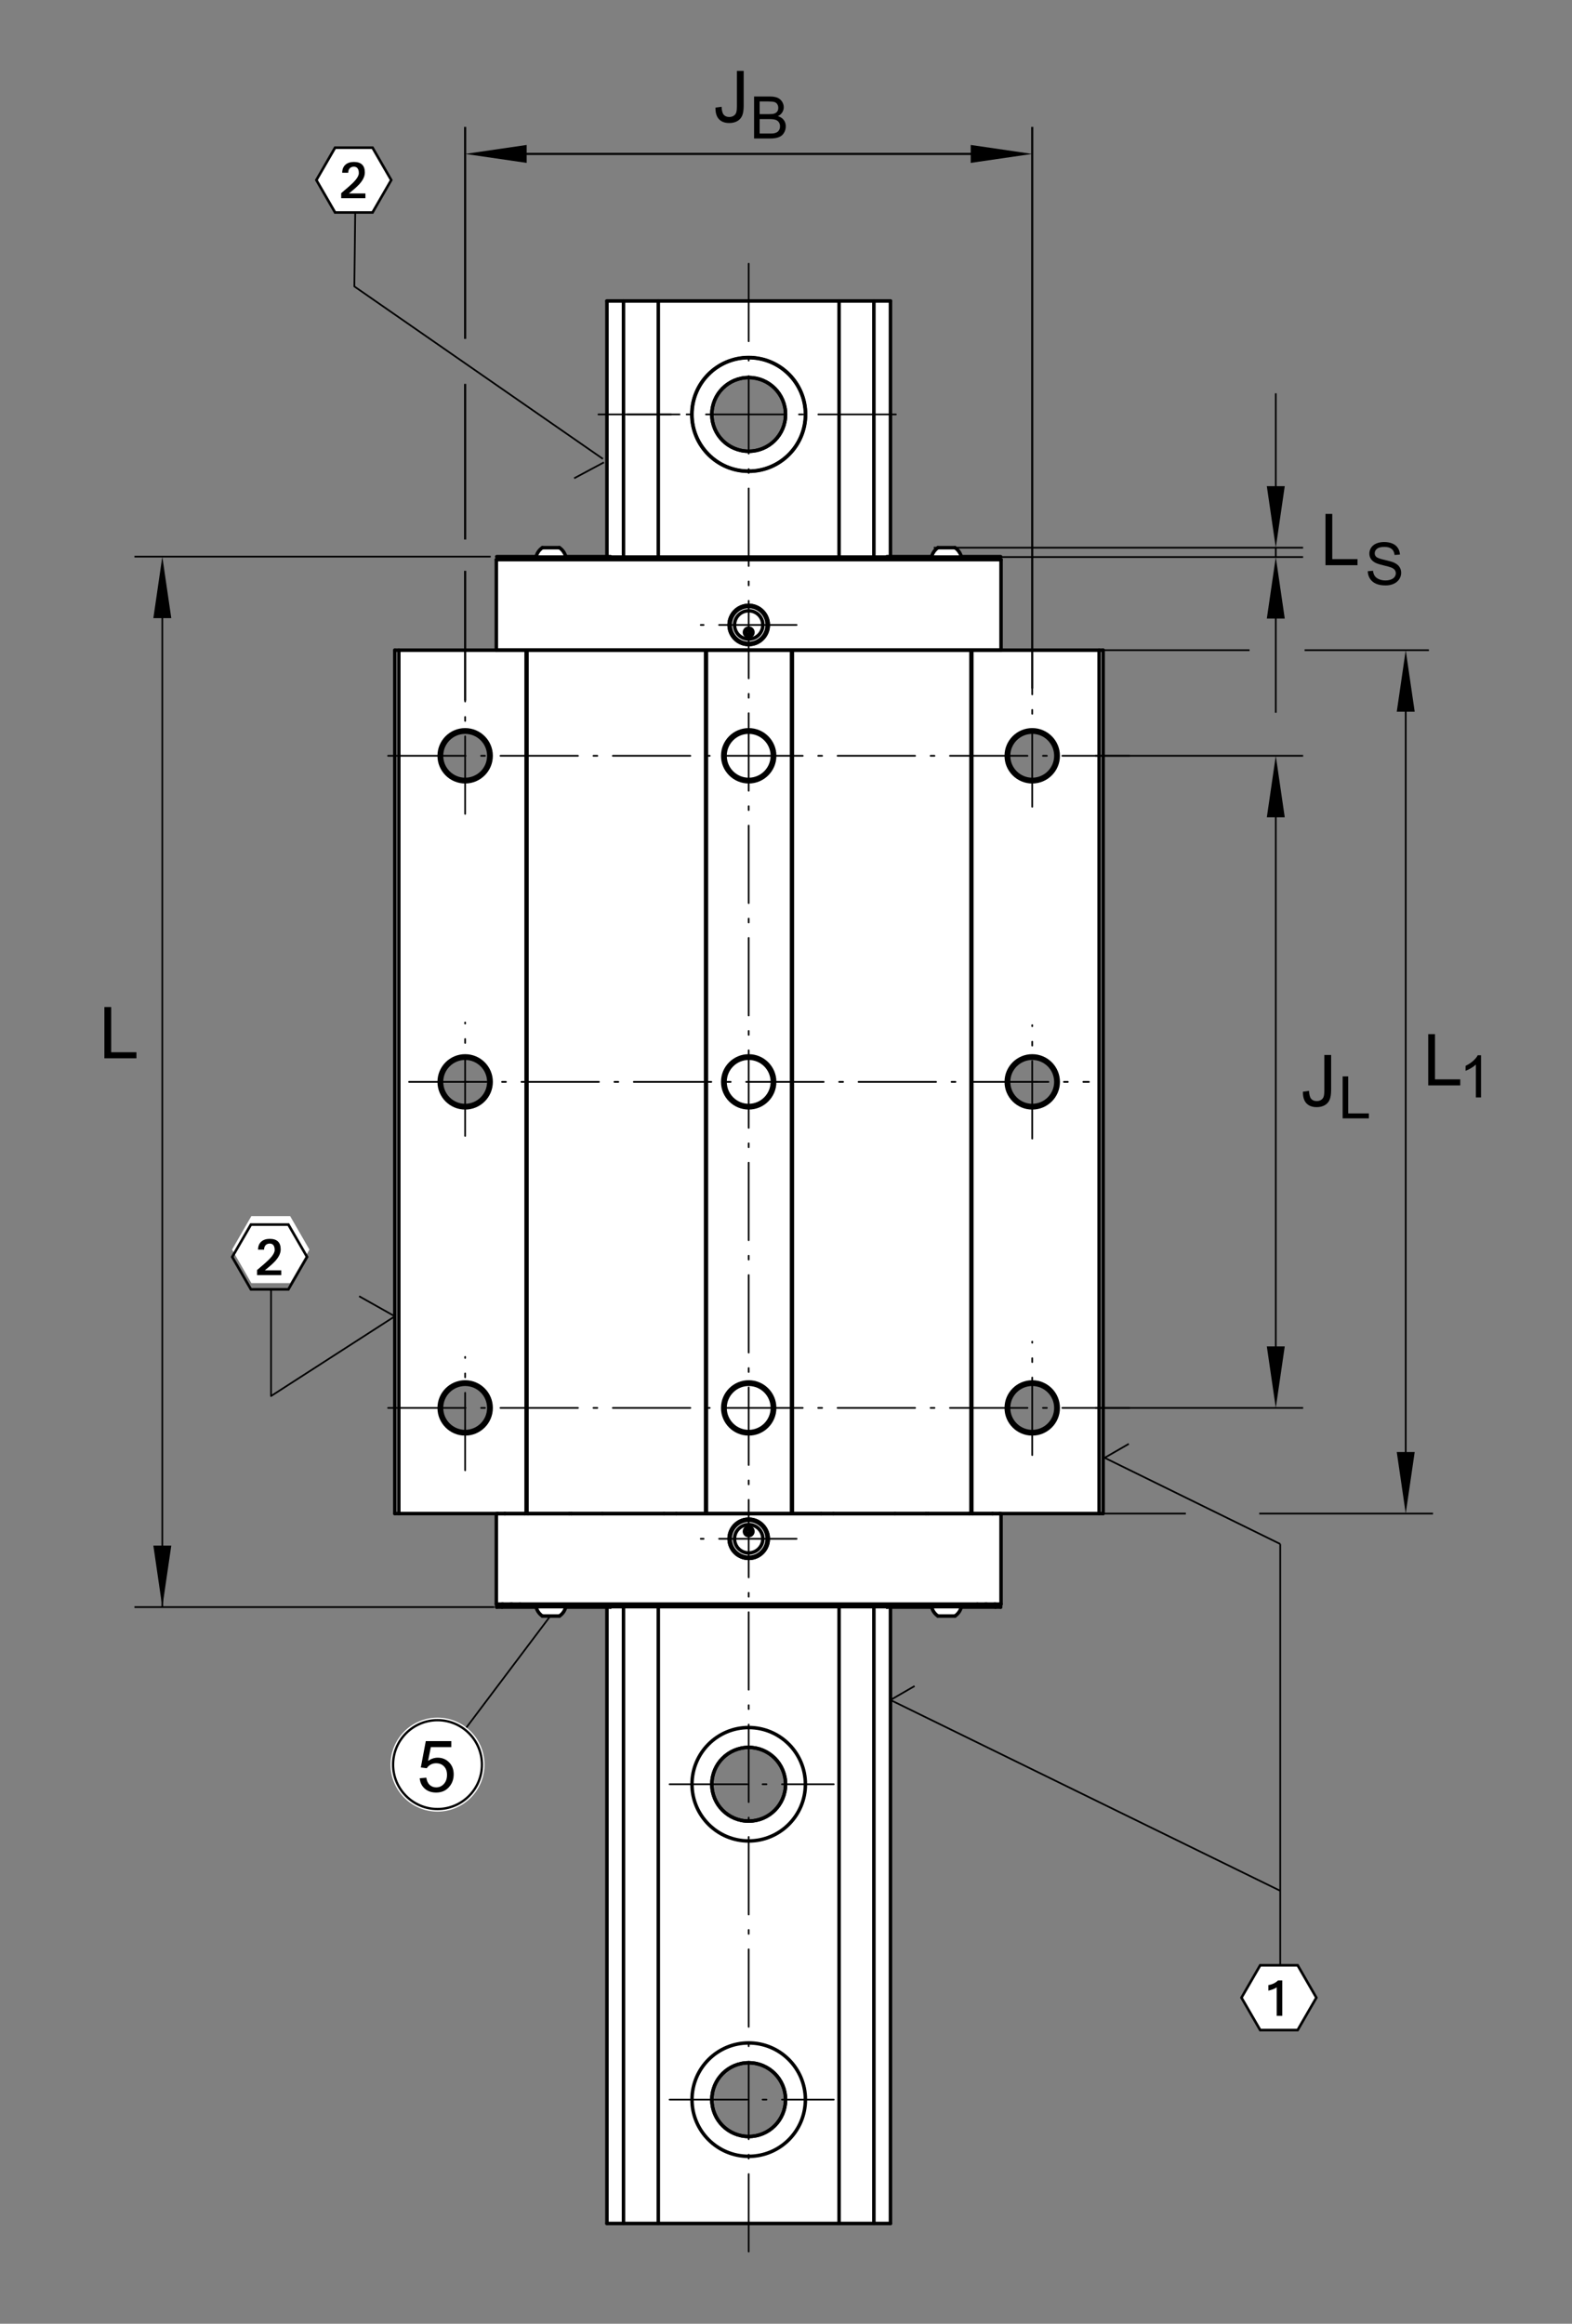 <?xml version="1.0" encoding="utf-8"?>
<!-- Generator: Adobe Illustrator 22.0.0, SVG Export Plug-In . SVG Version: 6.00 Build 0)  -->
<svg version="1.1" xmlns="http://www.w3.org/2000/svg" xmlns:xlink="http://www.w3.org/1999/xlink" x="0px" y="0px"
	 viewBox="0 0 230.002 340" style="enable-background:new 0 0 230.002 340;" xml:space="preserve">
<rect x="0" y="0" width="230.002" height="340" fill="#808080" stroke="none"/>
<g id="Rahmen">
	<rect style="fill:none;" width="230.002" height="340"/>
</g>
<g id="Flaechen">
	<path style="fill:#FFFFFF;" d="M130.285,44.038v37.404l6.014,0.062l0.361-0.899l0.573-0.469l2.511-0.093l0.558,0.668l0.353,0.793
		h5.602l0.15,0.374l0.057,13.225l14.937,0.03v126.321l-14.937,0.028l-0.057,13.227l0,0l-0.001,0.436l-5.75-0.062l-0.225,0.658
		l-0.709,0.711h-2.487l-0.51-0.624l-0.424-0.745l-6.014,0.062l0.059,90.04l-41.455,0.143l-0.088-90.183l-6.017-0.062l-0.357,0.775
		l-0.578,0.594l-2.57-0.008l-0.441-0.44l-0.41-0.921l-5.751,0.062l-0.012-0.257l0.01-0.179l-0.055-13.227l-14.853-0.028V95.133
		l14.853-0.03l0.055-13.225l0.252-0.042l-0.25-0.394h5.77l0.362-0.783l0.553-0.523h2.487l0.489,0.494l0.445,0.874l6.017-0.062
		V44.038H130.285z M154.659,110.584c0-2.001-1.627-3.63-3.632-3.63c-2.005,0-3.63,1.629-3.63,3.63c0,2.007,1.625,3.632,3.63,3.632
		C153.032,114.216,154.659,112.591,154.659,110.584z M71.688,110.584c0-2.001-1.625-3.63-3.63-3.63c-2.004,0-3.627,1.629-3.627,3.63
		c0,2.007,1.623,3.632,3.627,3.632C70.063,114.216,71.688,112.591,71.688,110.584z M71.688,206c0-2.005-1.625-3.629-3.63-3.629
		c-2.004,0-3.627,1.624-3.627,3.629c0,2.007,1.623,3.632,3.627,3.632C70.063,209.632,71.688,208.007,71.688,206z M154.659,206
		c0-2.005-1.627-3.629-3.632-3.629c-2.005,0-3.63,1.624-3.63,3.629c0,2.007,1.625,3.632,3.63,3.632
		C153.032,209.632,154.659,208.007,154.659,206z M154.659,158.294c0-2.006-1.627-3.629-3.632-3.629c-2.005,0-3.63,1.623-3.63,3.629
		c0,2.004,1.625,3.631,3.63,3.631C153.032,161.925,154.659,160.298,154.659,158.294z M71.688,158.294
		c0-2.006-1.625-3.629-3.63-3.629c-2.004,0-3.627,1.623-3.627,3.629c0,2.004,1.623,3.631,3.627,3.631
		C70.063,161.925,71.688,160.298,71.688,158.294z M114.936,261.063c0-2.979-2.412-5.393-5.393-5.393
		c-2.979,0-5.393,2.414-5.393,5.393c0,2.978,2.414,5.392,5.393,5.392C112.524,266.455,114.936,264.041,114.936,261.063z
		 M114.936,307.206c0-2.974-2.412-5.393-5.393-5.393c-2.979,0-5.393,2.42-5.393,5.393c0,2.982,2.414,5.393,5.393,5.393
		C112.524,312.599,114.936,310.188,114.936,307.206z M114.936,60.635c0-2.978-2.412-5.394-5.393-5.394
		c-2.979,0-5.393,2.416-5.393,5.394c0,2.979,2.414,5.392,5.393,5.392C112.524,66.026,114.936,63.613,114.936,60.635z"/>
</g>
<g id="Linien">
	
		<line style="fill:none;stroke:#000000;stroke-width:0.25;stroke-linecap:round;stroke-linejoin:round;stroke-dasharray:8.878,1.48,1.48,1.48;" x1="68.057" y1="158.294" x2="68.426" y2="158.294"/>
	
		<line style="fill:none;stroke:#000000;stroke-width:0.25;stroke-linecap:round;stroke-linejoin:round;stroke-dasharray:8.878,1.48,1.48,1.48;" x1="151.027" y1="158.294" x2="151.737" y2="158.294"/>
	
		<line style="fill:none;stroke:#000000;stroke-width:0.51;stroke-linecap:round;stroke-linejoin:round;" x1="57.767" y1="95.133" x2="57.767" y2="221.454"/>
	
		<line style="fill:none;stroke:#000000;stroke-width:0.51;stroke-linecap:round;stroke-linejoin:round;" x1="58.351" y1="95.133" x2="58.351" y2="221.454"/>
	
		<line style="fill:none;stroke:#000000;stroke-width:0.51;stroke-linecap:round;stroke-linejoin:round;" x1="72.621" y1="81.878" x2="72.621" y2="95.103"/>
	
		<line style="fill:none;stroke:#000000;stroke-width:0.51;stroke-linecap:round;stroke-linejoin:round;" x1="72.621" y1="234.709" x2="72.621" y2="221.482"/>
	
		<line style="fill:none;stroke:#000000;stroke-width:0.51;stroke-linecap:round;stroke-linejoin:round;" x1="72.828" y1="81.504" x2="72.828" y2="81.836"/>
	
		<line style="fill:none;stroke:#000000;stroke-width:0.51;stroke-linecap:round;stroke-linejoin:round;" x1="72.828" y1="234.75" x2="72.828" y2="235.083"/>
	
		<line style="fill:none;stroke:#000000;stroke-width:0.51;stroke-linecap:round;stroke-linejoin:round;" x1="76.975" y1="95.133" x2="76.975" y2="221.454"/>
	
		<line style="fill:none;stroke:#000000;stroke-width:0.51;stroke-linecap:round;stroke-linejoin:round;" x1="77.103" y1="95.133" x2="77.103" y2="221.454"/>
	
		<line style="fill:none;stroke:#000000;stroke-width:0.51;stroke-linecap:round;stroke-linejoin:round;" x1="88.801" y1="44.038" x2="88.801" y2="81.442"/>
	
		<line style="fill:none;stroke:#000000;stroke-width:0.51;stroke-linecap:round;stroke-linejoin:round;" x1="91.227" y1="44.038" x2="91.227" y2="81.504"/>
	
		<line style="fill:none;stroke:#000000;stroke-width:0.51;stroke-linecap:round;stroke-linejoin:round;" x1="96.318" y1="44.038" x2="96.318" y2="81.504"/>
	
		<line style="fill:none;stroke:#000000;stroke-width:0.51;stroke-linecap:round;stroke-linejoin:round;" x1="103.236" y1="95.133" x2="103.236" y2="221.454"/>
	
		<line style="fill:none;stroke:#000000;stroke-width:0.51;stroke-linecap:round;stroke-linejoin:round;" x1="103.361" y1="95.133" x2="103.361" y2="221.454"/>
	
		<line style="fill:none;stroke:#000000;stroke-width:0.51;stroke-linecap:round;stroke-linejoin:round;" x1="115.806" y1="95.133" x2="115.806" y2="221.454"/>
	
		<line style="fill:none;stroke:#000000;stroke-width:0.51;stroke-linecap:round;stroke-linejoin:round;" x1="115.932" y1="95.133" x2="115.932" y2="221.454"/>
	
		<line style="fill:none;stroke:#000000;stroke-width:0.51;stroke-linecap:round;stroke-linejoin:round;" x1="122.767" y1="44.038" x2="122.767" y2="81.504"/>
	
		<line style="fill:none;stroke:#000000;stroke-width:0.51;stroke-linecap:round;stroke-linejoin:round;" x1="127.859" y1="44.038" x2="127.859" y2="81.504"/>
	
		<line style="fill:none;stroke:#000000;stroke-width:0.51;stroke-linecap:round;stroke-linejoin:round;" x1="130.285" y1="44.038" x2="130.285" y2="81.442"/>
	
		<line style="fill:none;stroke:#000000;stroke-width:0.51;stroke-linecap:round;stroke-linejoin:round;" x1="142.066" y1="95.133" x2="142.066" y2="221.454"/>
	
		<line style="fill:none;stroke:#000000;stroke-width:0.51;stroke-linecap:round;stroke-linejoin:round;" x1="142.19" y1="95.133" x2="142.19" y2="221.454"/>
	
		<line style="fill:none;stroke:#000000;stroke-width:0.51;stroke-linecap:round;stroke-linejoin:round;" x1="146.257" y1="81.504" x2="146.257" y2="81.836"/>
	
		<line style="fill:none;stroke:#000000;stroke-width:0.51;stroke-linecap:round;stroke-linejoin:round;" x1="146.257" y1="234.75" x2="146.257" y2="235.083"/>
	
		<line style="fill:none;stroke:#000000;stroke-width:0.51;stroke-linecap:round;stroke-linejoin:round;" x1="146.464" y1="81.878" x2="146.464" y2="95.103"/>
	
		<line style="fill:none;stroke:#000000;stroke-width:0.51;stroke-linecap:round;stroke-linejoin:round;" x1="146.464" y1="234.709" x2="146.464" y2="221.482"/>
	
		<line style="fill:none;stroke:#000000;stroke-width:0.51;stroke-linecap:round;stroke-linejoin:round;" x1="160.817" y1="95.133" x2="160.817" y2="221.454"/>
	
		<line style="fill:none;stroke:#000000;stroke-width:0.51;stroke-linecap:round;stroke-linejoin:round;" x1="161.401" y1="95.133" x2="161.401" y2="221.454"/>
	
		<line style="fill:none;stroke:#000000;stroke-width:0.51;stroke-linecap:round;stroke-linejoin:round;" x1="88.801" y1="235.145" x2="88.801" y2="325.327"/>
	
		<line style="fill:none;stroke:#000000;stroke-width:0.51;stroke-linecap:round;stroke-linejoin:round;" x1="91.227" y1="235.083" x2="91.227" y2="325.327"/>
	
		<line style="fill:none;stroke:#000000;stroke-width:0.51;stroke-linecap:round;stroke-linejoin:round;" x1="96.318" y1="235.083" x2="96.318" y2="325.327"/>
	
		<line style="fill:none;stroke:#000000;stroke-width:0.51;stroke-linecap:round;stroke-linejoin:round;" x1="122.767" y1="235.083" x2="122.767" y2="325.327"/>
	
		<line style="fill:none;stroke:#000000;stroke-width:0.51;stroke-linecap:round;stroke-linejoin:round;" x1="127.859" y1="235.083" x2="127.859" y2="325.327"/>
	
		<line style="fill:none;stroke:#000000;stroke-width:0.51;stroke-linecap:round;stroke-linejoin:round;" x1="130.285" y1="235.145" x2="130.285" y2="325.327"/>
	
		<line style="fill:none;stroke:#000000;stroke-width:0.51;stroke-linecap:round;stroke-linejoin:round;" x1="130.285" y1="44.038" x2="88.801" y2="44.038"/>
	
		<line style="fill:none;stroke:#000000;stroke-width:0.51;stroke-linecap:round;stroke-linejoin:round;" x1="139.721" y1="236.452" x2="137.234" y2="236.452"/>
	
		<line style="fill:none;stroke:#000000;stroke-width:0.51;stroke-linecap:round;stroke-linejoin:round;" x1="81.849" y1="236.452" x2="79.362" y2="236.452"/>
	
		<line style="fill:none;stroke:#000000;stroke-width:0.51;stroke-linecap:round;stroke-linejoin:round;" x1="89.323" y1="235.145" x2="82.766" y2="235.145"/>
	
		<line style="fill:none;stroke:#000000;stroke-width:0.51;stroke-linecap:round;stroke-linejoin:round;" x1="78.447" y1="235.145" x2="72.677" y2="235.145"/>
	
		<line style="fill:none;stroke:#000000;stroke-width:0.51;stroke-linecap:round;stroke-linejoin:round;" x1="129.762" y1="235.145" x2="136.32" y2="235.145"/>
	
		<line style="fill:none;stroke:#000000;stroke-width:0.51;stroke-linecap:round;stroke-linejoin:round;" x1="140.638" y1="235.145" x2="146.406" y2="235.145"/>
	
		<line style="fill:none;stroke:#000000;stroke-width:0.51;stroke-linecap:round;stroke-linejoin:round;" x1="146.257" y1="235.083" x2="72.828" y2="235.083"/>
	
		<line style="fill:none;stroke:#000000;stroke-width:0.51;stroke-linecap:round;stroke-linejoin:round;" x1="146.257" y1="234.75" x2="72.828" y2="234.75"/>
	
		<line style="fill:none;stroke:#000000;stroke-width:0.51;stroke-linecap:round;stroke-linejoin:round;" x1="146.464" y1="234.709" x2="72.621" y2="234.709"/>
	<polyline style="fill:none;stroke:#000000;stroke-width:0.51;stroke-linecap:round;stroke-linejoin:round;" points="
		109.543,223.71 109.511,223.71 109.484,223.713 109.459,223.719 109.429,223.729 109.4,223.738 109.375,223.751 109.35,223.766 
		109.324,223.783 109.297,223.803 109.279,223.825 109.258,223.852 109.242,223.877 109.226,223.902 109.211,223.929 
		109.204,223.958 109.198,223.984 109.192,224.012 109.186,224.039 109.186,224.067 109.186,224.094 109.19,224.123 
		109.198,224.151 109.204,224.18 109.211,224.207 109.226,224.233 109.242,224.261 109.258,224.286 109.282,224.311 
		109.298,224.331 109.324,224.352 109.35,224.37 109.375,224.385 109.403,224.397 109.429,224.407 109.459,224.417 109.484,224.421 
		109.513,224.426 109.543,224.426 	"/>
	<polyline style="fill:none;stroke:#000000;stroke-width:0.51;stroke-linecap:round;stroke-linejoin:round;" points="
		109.543,222.279 109.396,222.283 109.249,222.294 109.101,222.313 108.954,222.341 108.811,222.374 108.67,222.417 
		108.532,222.464 108.394,222.518 108.262,222.582 108.13,222.652 108.002,222.727 107.881,222.811 107.764,222.897 107.65,222.993 
		107.54,223.095 107.438,223.2 107.339,223.309 107.249,223.427 107.162,223.547 107.084,223.671 107.012,223.799 106.946,223.931 
		106.886,224.065 106.833,224.205 106.788,224.347 106.749,224.488 106.723,224.634 106.699,224.778 106.685,224.925 
		106.675,225.074 106.675,225.22 106.685,225.368 106.699,225.515 106.723,225.662 106.749,225.805 106.788,225.948 
		106.833,226.089 106.886,226.227 106.946,226.362 107.012,226.494 107.084,226.622 107.162,226.748 107.249,226.868 
		107.339,226.983 107.438,227.093 107.54,227.199 107.65,227.3 107.764,227.395 107.881,227.483 108.002,227.565 108.13,227.642 
		108.262,227.711 108.394,227.774 108.532,227.829 108.67,227.879 108.811,227.921 108.954,227.954 109.101,227.979 
		109.249,227.999 109.396,228.011 109.543,228.013 	"/>
	
		<line style="fill:none;stroke:#000000;stroke-width:0.51;stroke-linecap:round;stroke-linejoin:round;" x1="72.621" y1="221.482" x2="146.464" y2="221.482"/>
	
		<line style="fill:none;stroke:#000000;stroke-width:0.51;stroke-linecap:round;stroke-linejoin:round;" x1="57.767" y1="221.454" x2="161.401" y2="221.454"/>
	<polyline style="fill:none;stroke:#000000;stroke-width:0.51;stroke-linecap:round;stroke-linejoin:round;" points="
		109.543,222.279 109.69,222.283 109.835,222.294 109.984,222.313 110.128,222.341 110.273,222.374 110.413,222.417 
		110.554,222.464 110.688,222.518 110.823,222.582 110.953,222.652 111.082,222.727 111.204,222.811 111.321,222.897 
		111.436,222.993 111.542,223.095 111.645,223.2 111.746,223.309 111.836,223.427 111.921,223.547 111.998,223.671 112.074,223.799 
		112.138,223.931 112.198,224.065 112.252,224.205 112.296,224.347 112.334,224.488 112.365,224.634 112.384,224.778 
		112.401,224.925 112.408,225.074 112.408,225.22 112.401,225.368 112.384,225.515 112.365,225.662 112.334,225.805 
		112.296,225.948 112.252,226.089 112.198,226.227 112.138,226.362 112.074,226.494 111.998,226.622 111.921,226.748 
		111.836,226.868 111.746,226.983 111.645,227.093 111.542,227.199 111.436,227.3 111.321,227.395 111.204,227.483 111.082,227.565 
		110.953,227.642 110.823,227.711 110.688,227.774 110.554,227.829 110.413,227.879 110.273,227.921 110.128,227.954 
		109.984,227.979 109.835,227.999 109.69,228.011 109.543,228.013 	"/>
	<polyline style="fill:none;stroke:#000000;stroke-width:0.51;stroke-linecap:round;stroke-linejoin:round;" points="
		109.543,223.71 109.571,223.71 109.599,223.713 109.627,223.719 109.657,223.729 109.684,223.738 109.711,223.751 109.735,223.766 
		109.759,223.783 109.786,223.803 109.806,223.825 109.827,223.852 109.841,223.877 109.858,223.902 109.871,223.929 
		109.879,223.958 109.89,223.984 109.896,224.012 109.898,224.039 109.9,224.067 109.898,224.094 109.896,224.123 109.89,224.151 
		109.879,224.18 109.871,224.207 109.858,224.233 109.841,224.261 109.825,224.286 109.806,224.311 109.786,224.331 
		109.759,224.352 109.735,224.37 109.708,224.385 109.68,224.397 109.655,224.407 109.627,224.417 109.599,224.421 109.571,224.426 
		109.543,224.426 	"/>
	<polyline style="fill:none;stroke:#000000;stroke-width:0.51;stroke-linecap:round;stroke-linejoin:round;" points="
		109.543,92.877 109.571,92.875 109.599,92.872 109.627,92.866 109.657,92.858 109.684,92.849 109.711,92.835 109.735,92.819 
		109.759,92.802 109.786,92.782 109.806,92.761 109.827,92.737 109.841,92.71 109.858,92.683 109.871,92.657 109.879,92.629 
		109.89,92.603 109.896,92.575 109.898,92.547 109.9,92.519 109.898,92.491 109.896,92.463 109.89,92.436 109.879,92.408 
		109.871,92.379 109.858,92.354 109.841,92.326 109.825,92.301 109.806,92.275 109.786,92.256 109.759,92.233 109.735,92.217 
		109.708,92.201 109.68,92.189 109.655,92.178 109.627,92.17 109.599,92.164 109.571,92.161 109.543,92.159 	"/>
	<polyline style="fill:none;stroke:#000000;stroke-width:0.51;stroke-linecap:round;stroke-linejoin:round;" points="
		109.543,94.307 109.69,94.304 109.835,94.291 109.984,94.271 110.128,94.246 110.273,94.212 110.413,94.171 110.554,94.123 
		110.688,94.066 110.823,94.003 110.953,93.934 111.082,93.859 111.204,93.776 111.321,93.688 111.436,93.594 111.542,93.491 
		111.645,93.388 111.746,93.277 111.836,93.16 111.921,93.04 111.998,92.914 112.074,92.786 112.138,92.656 112.198,92.521 
		112.252,92.382 112.296,92.242 112.334,92.098 112.365,91.954 112.384,91.807 112.401,91.66 112.408,91.513 112.408,91.366 
		112.401,91.218 112.384,91.072 112.365,90.927 112.334,90.779 112.296,90.639 112.252,90.499 112.198,90.358 112.138,90.223 
		112.074,90.093 111.998,89.964 111.921,89.841 111.836,89.719 111.746,89.604 111.645,89.491 111.542,89.388 111.436,89.287 
		111.321,89.19 111.204,89.103 111.082,89.02 110.953,88.944 110.823,88.876 110.688,88.814 110.554,88.757 110.413,88.708 
		110.273,88.667 110.128,88.633 109.984,88.605 109.835,88.588 109.69,88.576 109.543,88.573 	"/>
	
		<line style="fill:none;stroke:#000000;stroke-width:0.51;stroke-linecap:round;stroke-linejoin:round;" x1="57.767" y1="95.133" x2="161.401" y2="95.133"/>
	
		<line style="fill:none;stroke:#000000;stroke-width:0.51;stroke-linecap:round;stroke-linejoin:round;" x1="146.464" y1="95.103" x2="72.621" y2="95.103"/>
	<polyline style="fill:none;stroke:#000000;stroke-width:0.51;stroke-linecap:round;stroke-linejoin:round;" points="
		109.543,94.307 109.396,94.304 109.249,94.291 109.101,94.271 108.954,94.246 108.811,94.212 108.67,94.171 108.532,94.123 
		108.394,94.066 108.262,94.003 108.13,93.934 108.002,93.859 107.881,93.776 107.764,93.688 107.65,93.594 107.54,93.491 
		107.438,93.388 107.339,93.277 107.249,93.16 107.162,93.04 107.084,92.914 107.012,92.786 106.946,92.656 106.886,92.521 
		106.833,92.382 106.788,92.242 106.749,92.098 106.723,91.954 106.699,91.807 106.685,91.66 106.675,91.513 106.675,91.366 
		106.685,91.218 106.699,91.072 106.723,90.927 106.749,90.779 106.788,90.639 106.833,90.499 106.886,90.358 106.946,90.223 
		107.012,90.093 107.084,89.964 107.162,89.841 107.249,89.719 107.339,89.604 107.438,89.491 107.54,89.388 107.65,89.287 
		107.764,89.19 107.881,89.103 108.002,89.02 108.13,88.944 108.262,88.876 108.394,88.814 108.532,88.757 108.67,88.708 
		108.811,88.667 108.954,88.633 109.101,88.605 109.249,88.588 109.396,88.576 109.543,88.573 	"/>
	<polyline style="fill:none;stroke:#000000;stroke-width:0.51;stroke-linecap:round;stroke-linejoin:round;" points="
		109.543,92.877 109.511,92.875 109.484,92.872 109.459,92.866 109.429,92.858 109.4,92.849 109.375,92.835 109.35,92.819 
		109.324,92.802 109.297,92.782 109.279,92.761 109.258,92.737 109.242,92.71 109.226,92.683 109.211,92.657 109.204,92.629 
		109.198,92.603 109.192,92.575 109.186,92.547 109.186,92.519 109.186,92.491 109.19,92.463 109.198,92.436 109.204,92.408 
		109.211,92.379 109.226,92.354 109.242,92.326 109.258,92.301 109.282,92.275 109.298,92.256 109.324,92.233 109.35,92.217 
		109.375,92.201 109.403,92.189 109.429,92.178 109.459,92.17 109.484,92.164 109.513,92.161 109.543,92.159 	"/>
	
		<line style="fill:none;stroke:#000000;stroke-width:0.51;stroke-linecap:round;stroke-linejoin:round;" x1="72.621" y1="81.878" x2="146.464" y2="81.878"/>
	
		<line style="fill:none;stroke:#000000;stroke-width:0.51;stroke-linecap:round;stroke-linejoin:round;" x1="146.257" y1="81.836" x2="72.828" y2="81.836"/>
	
		<line style="fill:none;stroke:#000000;stroke-width:0.51;stroke-linecap:round;stroke-linejoin:round;" x1="146.257" y1="81.504" x2="72.828" y2="81.504"/>
	
		<line style="fill:none;stroke:#000000;stroke-width:0.51;stroke-linecap:round;stroke-linejoin:round;" x1="89.323" y1="81.442" x2="82.766" y2="81.442"/>
	
		<line style="fill:none;stroke:#000000;stroke-width:0.51;stroke-linecap:round;stroke-linejoin:round;" x1="129.762" y1="81.442" x2="136.32" y2="81.442"/>
	
		<line style="fill:none;stroke:#000000;stroke-width:0.51;stroke-linecap:round;stroke-linejoin:round;" x1="78.447" y1="81.442" x2="72.677" y2="81.442"/>
	
		<line style="fill:none;stroke:#000000;stroke-width:0.51;stroke-linecap:round;stroke-linejoin:round;" x1="140.638" y1="81.442" x2="146.406" y2="81.442"/>
	
		<line style="fill:none;stroke:#000000;stroke-width:0.51;stroke-linecap:round;stroke-linejoin:round;" x1="139.721" y1="80.136" x2="137.234" y2="80.136"/>
	
		<line style="fill:none;stroke:#000000;stroke-width:0.51;stroke-linecap:round;stroke-linejoin:round;" x1="81.849" y1="80.136" x2="79.362" y2="80.136"/>
	
		<line style="fill:none;stroke:#000000;stroke-width:0.51;stroke-linecap:round;stroke-linejoin:round;" x1="130.285" y1="325.327" x2="88.801" y2="325.327"/>
	<path style="fill:none;stroke:#000000;stroke-width:0.51;stroke-linecap:round;stroke-linejoin:round;" d="M117.871,60.635
		c0-4.6-3.73-8.328-8.329-8.328c-4.601,0-8.33,3.728-8.33,8.328c0,4.601,3.729,8.327,8.33,8.327
		C114.141,68.962,117.871,65.235,117.871,60.635z"/>
	<path style="fill:none;stroke:#000000;stroke-width:0.51;stroke-linecap:round;stroke-linejoin:round;" d="M117.839,60.635
		c0-4.583-3.713-8.297-8.296-8.297c-4.584,0-8.297,3.714-8.297,8.297s3.713,8.298,8.297,8.298
		C114.126,68.933,117.839,65.218,117.839,60.635z"/>
	<path style="fill:none;stroke:#000000;stroke-width:0.51;stroke-linecap:round;stroke-linejoin:round;" d="M112.239,91.439
		c0-1.488-1.208-2.695-2.696-2.695c-1.49,0-2.697,1.207-2.697,2.695c0,1.491,1.208,2.697,2.697,2.697
		C111.031,94.137,112.239,92.931,112.239,91.439z"/>
	<path style="fill:none;stroke:#000000;stroke-width:0.51;stroke-linecap:round;stroke-linejoin:round;" d="M111.616,91.439
		c0-1.146-0.93-2.073-2.073-2.073c-1.146,0-2.075,0.927-2.075,2.073s0.929,2.075,2.075,2.075
		C110.686,93.515,111.616,92.586,111.616,91.439z"/>
	<path style="fill:none;stroke:#000000;stroke-width:0.51;stroke-linecap:round;stroke-linejoin:round;" d="M112.239,225.147
		c0-1.49-1.208-2.699-2.696-2.699c-1.49,0-2.697,1.209-2.697,2.699c0,1.488,1.208,2.695,2.697,2.695
		C111.031,227.843,112.239,226.636,112.239,225.147z"/>
	<path style="fill:none;stroke:#000000;stroke-width:0.51;stroke-linecap:round;stroke-linejoin:round;" d="M111.616,225.147
		c0-1.147-0.93-2.075-2.073-2.075c-1.146,0-2.075,0.928-2.075,2.075c0,1.145,0.929,2.071,2.075,2.071
		C110.686,227.219,111.616,226.292,111.616,225.147z"/>
	<path style="fill:none;stroke:#000000;stroke-width:0.51;stroke-linecap:round;stroke-linejoin:round;" d="M140.656,81.504
		c-0.123-0.558-0.456-1.05-0.935-1.368"/>
	<path style="fill:none;stroke:#000000;stroke-width:0.51;stroke-linecap:round;stroke-linejoin:round;" d="M137.234,80.136
		c-0.476,0.318-0.81,0.811-0.935,1.368"/>
	<path style="fill:none;stroke:#000000;stroke-width:0.51;stroke-linecap:round;stroke-linejoin:round;" d="M136.299,235.083
		c0.124,0.559,0.459,1.047,0.935,1.369"/>
	<path style="fill:none;stroke:#000000;stroke-width:0.51;stroke-linecap:round;stroke-linejoin:round;" d="M139.721,236.452
		c0.479-0.322,0.812-0.81,0.935-1.369"/>
	<path style="fill:none;stroke:#000000;stroke-width:0.51;stroke-linecap:round;stroke-linejoin:round;" d="M82.784,81.504
		c-0.125-0.558-0.456-1.05-0.935-1.368"/>
	<path style="fill:none;stroke:#000000;stroke-width:0.51;stroke-linecap:round;stroke-linejoin:round;" d="M79.362,80.136
		c-0.477,0.318-0.81,0.811-0.933,1.368"/>
	<path style="fill:none;stroke:#000000;stroke-width:0.51;stroke-linecap:round;stroke-linejoin:round;" d="M78.429,235.083
		c0.123,0.559,0.456,1.047,0.933,1.369"/>
	<path style="fill:none;stroke:#000000;stroke-width:0.51;stroke-linecap:round;stroke-linejoin:round;" d="M81.849,236.452
		c0.479-0.322,0.81-0.81,0.935-1.369"/>
	<path style="fill:none;stroke:#000000;stroke-width:0.51;stroke-linecap:round;stroke-linejoin:round;" d="M110.164,224.067
		c0-0.344-0.279-0.621-0.621-0.621c-0.343,0-0.623,0.277-0.623,0.621c0,0.344,0.279,0.622,0.623,0.622
		C109.885,224.689,110.164,224.411,110.164,224.067z"/>
	<path style="fill:none;stroke:#000000;stroke-width:0.51;stroke-linecap:round;stroke-linejoin:round;" d="M112.407,225.147
		c0-1.581-1.283-2.864-2.864-2.864c-1.583,0-2.861,1.283-2.861,2.864c0,1.581,1.278,2.862,2.861,2.862
		C111.124,228.01,112.407,226.729,112.407,225.147z"/>
	<path style="fill:none;stroke:#000000;stroke-width:0.51;stroke-linecap:round;stroke-linejoin:round;" d="M109.943,224.067
		c0-0.223-0.18-0.4-0.4-0.4c-0.222,0-0.403,0.178-0.403,0.4c0,0.222,0.181,0.401,0.403,0.401
		C109.764,224.469,109.943,224.289,109.943,224.067z"/>
	<path style="fill:none;stroke:#000000;stroke-width:0.51;stroke-linecap:round;stroke-linejoin:round;" d="M110.164,92.519
		c0-0.344-0.279-0.621-0.621-0.621c-0.343,0-0.623,0.277-0.623,0.621c0,0.345,0.279,0.622,0.623,0.622
		C109.885,93.141,110.164,92.863,110.164,92.519z"/>
	<path style="fill:none;stroke:#000000;stroke-width:0.51;stroke-linecap:round;stroke-linejoin:round;" d="M112.407,91.439
		c0-1.579-1.283-2.862-2.864-2.862c-1.583,0-2.861,1.283-2.861,2.862c0,1.581,1.278,2.864,2.861,2.864
		C111.124,94.304,112.407,93.021,112.407,91.439z"/>
	<path style="fill:none;stroke:#000000;stroke-width:0.51;stroke-linecap:round;stroke-linejoin:round;" d="M109.943,92.519
		c0-0.221-0.18-0.399-0.4-0.399c-0.222,0-0.403,0.179-0.403,0.399c0,0.222,0.181,0.403,0.403,0.403
		C109.764,92.922,109.943,92.74,109.943,92.519z"/>
	<path style="fill:none;stroke:#000000;stroke-width:0.51;stroke-linecap:round;stroke-linejoin:round;" d="M114.936,261.063
		c0-2.979-2.412-5.393-5.393-5.393c-2.979,0-5.393,2.414-5.393,5.393c0,2.978,2.414,5.392,5.393,5.392
		C112.524,266.455,114.936,264.041,114.936,261.063z"/>
	<path style="fill:none;stroke:#000000;stroke-width:0.51;stroke-linecap:round;stroke-linejoin:round;" d="M114.936,60.635
		c0-2.978-2.412-5.394-5.393-5.394c-2.979,0-5.393,2.416-5.393,5.394c0,2.979,2.414,5.392,5.393,5.392
		C112.524,66.026,114.936,63.613,114.936,60.635z"/>
	<path style="fill:none;stroke:#000000;stroke-width:0.51;stroke-linecap:round;stroke-linejoin:round;" d="M114.936,261.063
		c0-2.979-2.412-5.393-5.393-5.393c-2.979,0-5.393,2.414-5.393,5.393c0,2.978,2.414,5.392,5.393,5.392
		C112.524,266.455,114.936,264.041,114.936,261.063z"/>
	<path style="fill:none;stroke:#000000;stroke-width:0.51;stroke-linecap:round;stroke-linejoin:round;" d="M114.936,60.635
		c0-2.978-2.412-5.394-5.393-5.394c-2.979,0-5.393,2.416-5.393,5.394c0,2.979,2.414,5.392,5.393,5.392
		C112.524,66.026,114.936,63.613,114.936,60.635z"/>
	<path style="fill:none;stroke:#000000;stroke-width:0.51;stroke-linecap:round;stroke-linejoin:round;" d="M117.839,261.063
		c0-4.585-3.713-8.299-8.296-8.299c-4.584,0-8.297,3.714-8.297,8.299c0,4.58,3.713,8.296,8.297,8.296
		C114.126,269.359,117.839,265.643,117.839,261.063z"/>
	<path style="fill:none;stroke:#000000;stroke-width:0.51;stroke-linecap:round;stroke-linejoin:round;" d="M114.936,307.206
		c0-2.974-2.412-5.393-5.393-5.393c-2.979,0-5.393,2.42-5.393,5.393c0,2.982,2.414,5.393,5.393,5.393
		C112.524,312.599,114.936,310.188,114.936,307.206z"/>
	<path style="fill:none;stroke:#000000;stroke-width:0.51;stroke-linecap:round;stroke-linejoin:round;" d="M114.936,307.206
		c0-2.974-2.412-5.393-5.393-5.393c-2.979,0-5.393,2.42-5.393,5.393c0,2.982,2.414,5.393,5.393,5.393
		C112.524,312.599,114.936,310.188,114.936,307.206z"/>
	<path style="fill:none;stroke:#000000;stroke-width:0.51;stroke-linecap:round;stroke-linejoin:round;" d="M117.839,307.206
		c0-4.583-3.713-8.295-8.296-8.295c-4.584,0-8.297,3.712-8.297,8.295c0,4.589,3.713,8.297,8.297,8.297
		C114.126,315.503,117.839,311.795,117.839,307.206z"/>
	
		<line style="fill:none;stroke:#000000;stroke-width:0.51;stroke-linecap:round;stroke-linejoin:round;" x1="73.886" y1="221.454" x2="73.913" y2="221.482"/>
	
		<line style="fill:none;stroke:#000000;stroke-width:0.51;stroke-linecap:round;stroke-linejoin:round;" x1="88.133" y1="221.454" x2="88.156" y2="221.482"/>
	
		<line style="fill:none;stroke:#000000;stroke-width:0.51;stroke-linecap:round;stroke-linejoin:round;" x1="72.676" y1="234.709" x2="72.677" y2="235.145"/>
	
		<line style="fill:none;stroke:#000000;stroke-width:0.51;stroke-linecap:round;stroke-linejoin:round;" x1="73.576" y1="234.709" x2="73.576" y2="234.75"/>
	
		<line style="fill:none;stroke:#000000;stroke-width:0.51;stroke-linecap:round;stroke-linejoin:round;" x1="74.904" y1="234.75" x2="74.904" y2="234.709"/>
	
		<line style="fill:none;stroke:#000000;stroke-width:0.51;stroke-linecap:round;stroke-linejoin:round;" x1="73.452" y1="235.083" x2="73.45" y2="235.145"/>
	
		<line style="fill:none;stroke:#000000;stroke-width:0.51;stroke-linecap:round;stroke-linejoin:round;" x1="73.457" y1="234.709" x2="73.457" y2="234.75"/>
	
		<line style="fill:none;stroke:#000000;stroke-width:0.51;stroke-linecap:round;stroke-linejoin:round;" x1="76.082" y1="234.75" x2="76.082" y2="234.709"/>
	
		<line style="fill:none;stroke:#000000;stroke-width:0.51;stroke-linecap:round;stroke-linejoin:round;" x1="89.323" y1="235.083" x2="89.323" y2="235.145"/>
	
		<line style="fill:none;stroke:#000000;stroke-width:0.51;stroke-linecap:round;stroke-linejoin:round;" x1="141.778" y1="221.454" x2="141.808" y2="221.482"/>
	
		<line style="fill:none;stroke:#000000;stroke-width:0.51;stroke-linecap:round;stroke-linejoin:round;" x1="145.24" y1="221.454" x2="145.268" y2="221.482"/>
	
		<line style="fill:none;stroke:#000000;stroke-width:0.51;stroke-linecap:round;stroke-linejoin:round;" x1="146.257" y1="221.454" x2="146.287" y2="221.482"/>
	
		<line style="fill:none;stroke:#000000;stroke-width:0.51;stroke-linecap:round;stroke-linejoin:round;" x1="120.129" y1="221.454" x2="120.14" y2="221.482"/>
	
		<line style="fill:none;stroke:#000000;stroke-width:0.51;stroke-linecap:round;stroke-linejoin:round;" x1="97.153" y1="221.482" x2="97.155" y2="221.454"/>
	
		<line style="fill:none;stroke:#000000;stroke-width:0.51;stroke-linecap:round;stroke-linejoin:round;" x1="83.603" y1="221.454" x2="83.594" y2="221.482"/>
	
		<line style="fill:none;stroke:#000000;stroke-width:0.51;stroke-linecap:round;stroke-linejoin:round;" x1="83.29" y1="221.454" x2="83.277" y2="221.482"/>
	
		<line style="fill:none;stroke:#000000;stroke-width:0.51;stroke-linecap:round;stroke-linejoin:round;" x1="76.78" y1="221.454" x2="76.767" y2="221.482"/>
	
		<line style="fill:none;stroke:#000000;stroke-width:0.51;stroke-linecap:round;stroke-linejoin:round;" x1="135.795" y1="221.454" x2="135.807" y2="221.482"/>
	
		<line style="fill:none;stroke:#000000;stroke-width:0.51;stroke-linecap:round;stroke-linejoin:round;" x1="135.48" y1="221.454" x2="135.489" y2="221.482"/>
	
		<line style="fill:none;stroke:#000000;stroke-width:0.51;stroke-linecap:round;stroke-linejoin:round;" x1="142.304" y1="221.454" x2="142.316" y2="221.482"/>
	
		<line style="fill:none;stroke:#000000;stroke-width:0.51;stroke-linecap:round;stroke-linejoin:round;" x1="121.933" y1="221.482" x2="121.931" y2="221.454"/>
	
		<line style="fill:none;stroke:#000000;stroke-width:0.51;stroke-linecap:round;stroke-linejoin:round;" x1="129.762" y1="235.083" x2="129.762" y2="235.145"/>
	
		<line style="fill:none;stroke:#000000;stroke-width:0.51;stroke-linecap:round;stroke-linejoin:round;" x1="98.956" y1="221.454" x2="98.943" y2="221.482"/>
	
		<line style="fill:none;stroke:#000000;stroke-width:0.51;stroke-linecap:round;stroke-linejoin:round;" x1="72.828" y1="221.454" x2="72.799" y2="221.482"/>
	
		<line style="fill:none;stroke:#000000;stroke-width:0.51;stroke-linecap:round;stroke-linejoin:round;" x1="73.844" y1="221.454" x2="73.814" y2="221.482"/>
	
		<line style="fill:none;stroke:#000000;stroke-width:0.51;stroke-linecap:round;stroke-linejoin:round;" x1="77.304" y1="221.454" x2="77.275" y2="221.482"/>
	
		<line style="fill:none;stroke:#000000;stroke-width:0.51;stroke-linecap:round;stroke-linejoin:round;" x1="142.999" y1="234.75" x2="142.999" y2="234.709"/>
	
		<line style="fill:none;stroke:#000000;stroke-width:0.51;stroke-linecap:round;stroke-linejoin:round;" x1="144.181" y1="234.75" x2="144.181" y2="234.709"/>
	
		<line style="fill:none;stroke:#000000;stroke-width:0.51;stroke-linecap:round;stroke-linejoin:round;" x1="145.627" y1="234.709" x2="145.627" y2="234.75"/>
	
		<line style="fill:none;stroke:#000000;stroke-width:0.51;stroke-linecap:round;stroke-linejoin:round;" x1="145.634" y1="235.083" x2="145.634" y2="235.145"/>
	
		<line style="fill:none;stroke:#000000;stroke-width:0.51;stroke-linecap:round;stroke-linejoin:round;" x1="145.51" y1="234.709" x2="145.512" y2="234.75"/>
	
		<line style="fill:none;stroke:#000000;stroke-width:0.51;stroke-linecap:round;stroke-linejoin:round;" x1="146.407" y1="234.709" x2="146.406" y2="235.145"/>
	
		<line style="fill:none;stroke:#000000;stroke-width:0.51;stroke-linecap:round;stroke-linejoin:round;" x1="130.951" y1="221.454" x2="130.929" y2="221.482"/>
	
		<line style="fill:none;stroke:#000000;stroke-width:0.51;stroke-linecap:round;stroke-linejoin:round;" x1="145.2" y1="221.454" x2="145.169" y2="221.482"/>
	
		<line style="fill:none;stroke:#000000;stroke-width:0.51;stroke-linecap:round;stroke-linejoin:round;" x1="74.735" y1="234.709" x2="74.735" y2="234.75"/>
	
		<line style="fill:none;stroke:#000000;stroke-width:0.51;stroke-linecap:round;stroke-linejoin:round;" x1="144.349" y1="234.709" x2="144.349" y2="234.75"/>
	
		<line style="fill:none;stroke:#000000;stroke-width:0.25;stroke-linecap:round;stroke-linejoin:round;" x1="73.886" y1="95.133" x2="73.913" y2="95.103"/>
	
		<line style="fill:none;stroke:#000000;stroke-width:0.25;stroke-linecap:round;stroke-linejoin:round;" x1="88.133" y1="95.133" x2="88.156" y2="95.103"/>
	
		<line style="fill:none;stroke:#000000;stroke-width:0.25;stroke-linecap:round;stroke-linejoin:round;" x1="73.452" y1="81.504" x2="73.45" y2="81.442"/>
	
		<line style="fill:none;stroke:#000000;stroke-width:0.25;stroke-linecap:round;stroke-linejoin:round;" x1="73.457" y1="81.878" x2="73.457" y2="81.836"/>
	
		<line style="fill:none;stroke:#000000;stroke-width:0.25;stroke-linecap:round;stroke-linejoin:round;" x1="73.576" y1="81.878" x2="73.576" y2="81.836"/>
	
		<line style="fill:none;stroke:#000000;stroke-width:0.25;stroke-linecap:round;stroke-linejoin:round;" x1="74.904" y1="81.836" x2="74.904" y2="81.878"/>
	
		<line style="fill:none;stroke:#000000;stroke-width:0.25;stroke-linecap:round;stroke-linejoin:round;" x1="72.676" y1="81.878" x2="72.677" y2="81.442"/>
	
		<line style="fill:none;stroke:#000000;stroke-width:0.25;stroke-linecap:round;stroke-linejoin:round;" x1="76.082" y1="81.836" x2="76.082" y2="81.878"/>
	
		<line style="fill:none;stroke:#000000;stroke-width:0.25;stroke-linecap:round;stroke-linejoin:round;" x1="89.323" y1="81.504" x2="89.323" y2="81.442"/>
	
		<line style="fill:none;stroke:#000000;stroke-width:0.25;stroke-linecap:round;stroke-linejoin:round;" x1="141.778" y1="95.133" x2="141.808" y2="95.103"/>
	
		<line style="fill:none;stroke:#000000;stroke-width:0.25;stroke-linecap:round;stroke-linejoin:round;" x1="145.24" y1="95.133" x2="145.268" y2="95.103"/>
	
		<line style="fill:none;stroke:#000000;stroke-width:0.25;stroke-linecap:round;stroke-linejoin:round;" x1="146.257" y1="95.133" x2="146.287" y2="95.103"/>
	
		<line style="fill:none;stroke:#000000;stroke-width:0.25;stroke-linecap:round;stroke-linejoin:round;" x1="120.129" y1="95.133" x2="120.14" y2="95.103"/>
	
		<line style="fill:none;stroke:#000000;stroke-width:0.25;stroke-linecap:round;stroke-linejoin:round;" x1="97.153" y1="95.103" x2="97.155" y2="95.133"/>
	
		<line style="fill:none;stroke:#000000;stroke-width:0.25;stroke-linecap:round;stroke-linejoin:round;" x1="135.48" y1="95.133" x2="135.489" y2="95.103"/>
	
		<line style="fill:none;stroke:#000000;stroke-width:0.25;stroke-linecap:round;stroke-linejoin:round;" x1="135.795" y1="95.133" x2="135.807" y2="95.103"/>
	
		<line style="fill:none;stroke:#000000;stroke-width:0.25;stroke-linecap:round;stroke-linejoin:round;" x1="76.78" y1="95.133" x2="76.767" y2="95.103"/>
	
		<line style="fill:none;stroke:#000000;stroke-width:0.25;stroke-linecap:round;stroke-linejoin:round;" x1="83.29" y1="95.133" x2="83.277" y2="95.103"/>
	
		<line style="fill:none;stroke:#000000;stroke-width:0.25;stroke-linecap:round;stroke-linejoin:round;" x1="83.603" y1="95.133" x2="83.594" y2="95.103"/>
	
		<line style="fill:none;stroke:#000000;stroke-width:0.25;stroke-linecap:round;stroke-linejoin:round;" x1="121.933" y1="95.103" x2="121.931" y2="95.133"/>
	
		<line style="fill:none;stroke:#000000;stroke-width:0.25;stroke-linecap:round;stroke-linejoin:round;" x1="142.304" y1="95.133" x2="142.316" y2="95.103"/>
	
		<line style="fill:none;stroke:#000000;stroke-width:0.25;stroke-linecap:round;stroke-linejoin:round;" x1="129.762" y1="81.504" x2="129.762" y2="81.442"/>
	
		<line style="fill:none;stroke:#000000;stroke-width:0.25;stroke-linecap:round;stroke-linejoin:round;" x1="72.828" y1="95.133" x2="72.799" y2="95.103"/>
	
		<line style="fill:none;stroke:#000000;stroke-width:0.25;stroke-linecap:round;stroke-linejoin:round;" x1="73.844" y1="95.133" x2="73.814" y2="95.103"/>
	
		<line style="fill:none;stroke:#000000;stroke-width:0.25;stroke-linecap:round;stroke-linejoin:round;" x1="98.956" y1="95.133" x2="98.943" y2="95.103"/>
	
		<line style="fill:none;stroke:#000000;stroke-width:0.25;stroke-linecap:round;stroke-linejoin:round;" x1="77.304" y1="95.133" x2="77.275" y2="95.103"/>
	
		<line style="fill:none;stroke:#000000;stroke-width:0.25;stroke-linecap:round;stroke-linejoin:round;" x1="142.999" y1="81.836" x2="142.999" y2="81.878"/>
	
		<line style="fill:none;stroke:#000000;stroke-width:0.25;stroke-linecap:round;stroke-linejoin:round;" x1="144.181" y1="81.836" x2="144.181" y2="81.878"/>
	
		<line style="fill:none;stroke:#000000;stroke-width:0.25;stroke-linecap:round;stroke-linejoin:round;" x1="145.627" y1="81.878" x2="145.627" y2="81.836"/>
	
		<line style="fill:none;stroke:#000000;stroke-width:0.25;stroke-linecap:round;stroke-linejoin:round;" x1="145.634" y1="81.504" x2="145.634" y2="81.442"/>
	
		<line style="fill:none;stroke:#000000;stroke-width:0.25;stroke-linecap:round;stroke-linejoin:round;" x1="146.407" y1="81.878" x2="146.406" y2="81.442"/>
	
		<line style="fill:none;stroke:#000000;stroke-width:0.25;stroke-linecap:round;stroke-linejoin:round;" x1="145.51" y1="81.878" x2="145.512" y2="81.836"/>
	
		<line style="fill:none;stroke:#000000;stroke-width:0.25;stroke-linecap:round;stroke-linejoin:round;" x1="130.951" y1="95.133" x2="130.929" y2="95.103"/>
	
		<line style="fill:none;stroke:#000000;stroke-width:0.25;stroke-linecap:round;stroke-linejoin:round;" x1="145.2" y1="95.133" x2="145.169" y2="95.103"/>
	
		<line style="fill:none;stroke:#000000;stroke-width:0.25;stroke-linecap:round;stroke-linejoin:round;" x1="74.735" y1="81.878" x2="74.735" y2="81.836"/>
	
		<line style="fill:none;stroke:#000000;stroke-width:0.25;stroke-linecap:round;stroke-linejoin:round;" x1="144.349" y1="81.878" x2="144.349" y2="81.836"/>
	
		<path style="fill:none;stroke:#000000;stroke-width:0.25;stroke-linecap:round;stroke-linejoin:round;stroke-dasharray:11.339,2.268,0.567,2.268;" d="
		M151.027,166.592v-16.595 M151.027,118.044v-17.312 M109.543,329.44V37.862 M131.076,60.635H87.56 M56.782,206h108.481
		 M56.782,110.584h108.481 M59.85,158.294h99.475 M116.553,91.439h-14.021 M116.553,225.147h-14.021 M97.971,261.063h24.017
		 M97.971,307.206h24.017 M151.027,212.9v-16.596 M68.057,119.081v-16.593 M68.057,166.2v-16.595 M68.057,215.128v-16.595"/>
	<circle style="fill:none;stroke:#000000;stroke-width:0.85;" cx="151.027" cy="110.584" r="3.63"/>
	<circle style="fill:none;stroke:#000000;stroke-width:0.85;" cx="151.027" cy="158.294" r="3.63"/>
	<path style="fill:none;stroke:#000000;stroke-width:0.85;" d="M151.027,209.63c-2.005,0-3.63-1.625-3.63-3.63
		c0-2.005,1.625-3.629,3.63-3.629c2.006,0,3.63,1.624,3.63,3.629C154.658,208.005,153.033,209.63,151.027,209.63z"/>
	<path style="fill:none;stroke:#000000;stroke-width:0.85;" d="M109.543,209.63c-2.004,0-3.63-1.625-3.63-3.63
		c0-2.005,1.626-3.629,3.63-3.629c2.002,0,3.629,1.624,3.629,3.629C113.172,208.005,111.545,209.63,109.543,209.63z"/>
	<path style="fill:none;stroke:#000000;stroke-width:0.85;" d="M109.543,161.923c-2.004,0-3.63-1.625-3.63-3.629
		c0-2.006,1.626-3.629,3.63-3.629c2.002,0,3.629,1.623,3.629,3.629C113.172,160.298,111.545,161.923,109.543,161.923z"/>
	<path style="fill:none;stroke:#000000;stroke-width:0.85;" d="M109.543,114.213c-2.004,0-3.63-1.623-3.63-3.629
		c0-2.004,1.626-3.629,3.63-3.629c2.002,0,3.629,1.625,3.629,3.629C113.172,112.59,111.545,114.213,109.543,114.213z"/>
	<path style="fill:none;stroke:#000000;stroke-width:0.85;" d="M68.057,114.213c-2.004,0-3.627-1.623-3.627-3.629
		c0-2.004,1.623-3.629,3.627-3.629c2.005,0,3.63,1.625,3.63,3.629C71.688,112.59,70.063,114.213,68.057,114.213z"/>
	<path style="fill:none;stroke:#000000;stroke-width:0.85;" d="M68.057,161.923c-2.004,0-3.627-1.625-3.627-3.629
		c0-2.006,1.623-3.629,3.627-3.629c2.005,0,3.63,1.623,3.63,3.629C71.688,160.298,70.063,161.923,68.057,161.923z"/>
	<path style="fill:none;stroke:#000000;stroke-width:0.85;" d="M68.057,209.63c-2.004,0-3.627-1.625-3.627-3.63
		c0-2.005,1.623-3.629,3.627-3.629c2.005,0,3.63,1.624,3.63,3.629C71.688,208.005,70.063,209.63,68.057,209.63z"/>
</g>
<g id="Bemassung">
	
		<line style="fill:none;stroke:#000000;stroke-width:0.25;stroke-linejoin:round;stroke-miterlimit:10;" x1="158.69" y1="95.133" x2="182.823" y2="95.133"/>
	
		<line style="fill:none;stroke:#000000;stroke-width:0.25;stroke-linejoin:round;stroke-miterlimit:10;" x1="99.522" y1="60.635" x2="91.715" y2="60.635"/>
	
		<line style="fill:none;stroke:#000000;stroke-width:0.25;stroke-linejoin:round;stroke-miterlimit:10;" x1="142.615" y1="81.504" x2="190.66" y2="81.504"/>
	
		<line style="fill:none;stroke:#000000;stroke-width:0.25;stroke-linejoin:round;stroke-miterlimit:10;" x1="186.663" y1="87.9" x2="186.663" y2="104.283"/>
	
		<line style="fill:none;stroke:#000000;stroke-width:0.25;stroke-linejoin:round;stroke-miterlimit:10;" x1="186.663" y1="80.152" x2="186.663" y2="81.487"/>
	
		<line style="fill:none;stroke:#000000;stroke-width:0.25;stroke-linejoin:round;stroke-miterlimit:10;" x1="186.663" y1="57.548" x2="186.663" y2="74.201"/>
	
		<line style="fill:none;stroke:#000000;stroke-width:0.25;stroke-linejoin:round;stroke-miterlimit:10;" x1="72.346" y1="235.145" x2="19.67" y2="235.145"/>
	
		<line style="fill:none;stroke:#000000;stroke-width:0.25;stroke-linejoin:round;stroke-miterlimit:10;" x1="71.792" y1="81.442" x2="19.67" y2="81.442"/>
	
		<line style="fill:none;stroke:#000000;stroke-width:0.25;stroke-linejoin:round;stroke-miterlimit:10;" x1="23.747" y1="87.405" x2="23.747" y2="235.145"/>
	
		<line style="fill:none;stroke:#000000;stroke-width:0.25;stroke-linejoin:round;stroke-miterlimit:10;" x1="184.239" y1="221.454" x2="209.67" y2="221.454"/>
	
		<line style="fill:none;stroke:#000000;stroke-width:0.25;stroke-linejoin:round;stroke-miterlimit:10;" x1="161.624" y1="221.454" x2="173.505" y2="221.454"/>
	<polyline style="fill:none;stroke:#000000;stroke-width:0.25;stroke-linejoin:round;stroke-miterlimit:10;" points="
		190.878,95.133 200.115,95.133 199.831,95.133 209.064,95.133 	"/>
	
		<line style="fill:none;stroke:#000000;stroke-width:0.25;stroke-linejoin:round;stroke-miterlimit:10;" x1="205.675" y1="102.265" x2="205.675" y2="214.598"/>
	
		<line style="fill:none;stroke:#000000;stroke-width:0.25;stroke-linejoin:round;stroke-miterlimit:10;" x1="160.244" y1="206" x2="190.663" y2="206"/>
	
		<line style="fill:none;stroke:#000000;stroke-width:0.25;stroke-linejoin:round;stroke-miterlimit:10;" x1="160.251" y1="110.584" x2="190.663" y2="110.584"/>
	
		<line style="fill:none;stroke:#000000;stroke-width:0.25;stroke-linejoin:round;stroke-miterlimit:10;" x1="186.663" y1="117.213" x2="186.663" y2="199.265"/>
	
		<line style="fill:none;stroke:#000000;stroke-width:0.25;stroke-linejoin:round;stroke-miterlimit:10;" x1="136.62" y1="80.136" x2="190.66" y2="80.136"/>
	<polygon points="205.675,95.133 206.986,104.133 204.362,104.133 205.675,95.133 205.675,95.133 	"/>
	<polygon points="205.675,221.454 204.362,212.454 206.986,212.454 205.675,221.454 205.675,221.454 	"/>
	<polygon points="186.663,110.584 187.975,119.584 185.351,119.584 186.663,110.584 186.663,110.584 	"/>
	<polygon points="186.663,81.504 187.975,90.504 185.351,90.504 186.663,81.504 186.663,81.504 	"/>
	<polygon points="23.748,81.442 25.061,90.442 22.438,90.442 23.748,81.442 23.748,81.442 	"/>
	<polygon points="186.663,206 185.351,197 187.975,197 186.663,206 186.663,206 	"/>
	<polygon points="186.663,80.136 185.351,71.136 187.975,71.136 186.663,80.136 186.663,80.136 	"/>
	
		<line style="fill:none;stroke:#000000;stroke-width:0.25;stroke-linejoin:round;stroke-miterlimit:10;" x1="88.357" y1="67.652" x2="84.008" y2="69.979"/>
	<polyline style="fill:none;stroke:#000000;stroke-width:0.25;stroke-linejoin:round;stroke-miterlimit:10;" points="51.986,30.14 
		51.845,41.91 88.213,67.141 	"/>
	
		<line style="fill:none;stroke:#000000;stroke-width:0.25;stroke-linejoin:round;stroke-miterlimit:10;" x1="187.314" y1="225.909" x2="187.314" y2="288.365"/>
	<polyline style="fill:none;stroke:#000000;stroke-width:0.25;stroke-linejoin:round;stroke-miterlimit:10;" points="
		165.16,211.258 161.624,213.296 187.314,225.909 	"/>
	<polyline style="fill:none;stroke:#000000;stroke-width:0.25;stroke-linejoin:round;stroke-miterlimit:10;" points="
		133.816,246.695 130.285,248.735 187.314,276.651 	"/>
	<path style="fill:none;stroke:#000000;stroke-width:0.25;stroke-linejoin:round;stroke-miterlimit:10;" d="M109.543,92.119"/>
	<polyline style="fill:none;stroke:#000000;stroke-width:0.25;stroke-linejoin:round;stroke-miterlimit:10;" points="
		39.657,188.753 39.657,204.261 57.767,192.595 52.546,189.657 	"/>
	<polygon points="23.748,235.145 22.438,226.145 25.061,226.145 23.748,235.145 23.748,235.145 	"/>
	
		<line style="fill:none;stroke:#000000;stroke-width:0.312;stroke-linejoin:round;stroke-miterlimit:10;" x1="68.057" y1="49.583" x2="68.057" y2="18.563"/>
	
		<line style="fill:none;stroke:#000000;stroke-width:0.312;stroke-linejoin:round;stroke-miterlimit:10;" x1="68.057" y1="78.94" x2="68.057" y2="56.172"/>
	
		<line style="fill:none;stroke:#000000;stroke-width:0.312;stroke-linejoin:round;stroke-miterlimit:10;" x1="68.057" y1="102.488" x2="68.057" y2="83.517"/>
	
		<line style="fill:none;stroke:#000000;stroke-width:0.312;stroke-linejoin:round;stroke-miterlimit:10;" x1="151.027" y1="100.732" x2="151.027" y2="18.563"/>
	
		<line style="fill:none;stroke:#000000;stroke-width:0.312;stroke-linejoin:round;stroke-miterlimit:10;" x1="144.274" y1="22.521" x2="75.94" y2="22.521"/>
	<polygon points="68.057,22.521 77.057,23.833 77.057,21.208 68.057,22.521 68.057,22.521 	"/>
	<polygon points="151.027,22.521 142.027,23.833 142.027,21.208 151.027,22.521 151.027,22.521 	"/>
	<g>
		<path d="M104.681,15.744l0.896-0.123c0.024,0.573,0.131,0.966,0.323,1.178c0.191,0.211,0.455,0.316,0.793,0.316
			c0.249,0,0.464-0.057,0.645-0.171c0.181-0.114,0.306-0.27,0.374-0.466c0.068-0.196,0.103-0.509,0.103-0.938v-5.169h0.993v5.112
			c0,0.628-0.076,1.114-0.228,1.458c-0.152,0.345-0.393,0.607-0.722,0.788s-0.715,0.271-1.159,0.271
			c-0.658,0-1.162-0.189-1.512-0.568C104.835,17.055,104.667,16.491,104.681,15.744z"/>
	</g>
	<g>
		<path d="M110.331,20.262V14.12h2.304c0.469,0,0.846,0.063,1.129,0.187c0.284,0.124,0.506,0.315,0.667,0.573
			c0.16,0.259,0.241,0.529,0.241,0.812c0,0.262-0.071,0.51-0.214,0.741c-0.142,0.231-0.357,0.419-0.645,0.562
			c0.372,0.108,0.657,0.295,0.857,0.557c0.199,0.263,0.299,0.573,0.299,0.931c0,0.287-0.061,0.555-0.182,0.802
			s-0.272,0.438-0.451,0.572s-0.403,0.235-0.672,0.304s-0.6,0.103-0.991,0.103H110.331z M111.144,16.701h1.328
			c0.36,0,0.619-0.024,0.775-0.071c0.207-0.062,0.362-0.164,0.467-0.307c0.105-0.142,0.157-0.32,0.157-0.536
			c0-0.203-0.049-0.383-0.146-0.538s-0.237-0.261-0.419-0.318s-0.493-0.086-0.935-0.086h-1.227V16.701z M111.144,19.537h1.529
			c0.263,0,0.447-0.01,0.553-0.029c0.187-0.034,0.343-0.09,0.469-0.168c0.125-0.078,0.229-0.191,0.31-0.341
			c0.081-0.149,0.121-0.322,0.121-0.518c0-0.229-0.059-0.429-0.176-0.598s-0.28-0.287-0.488-0.355
			c-0.208-0.068-0.508-0.103-0.899-0.103h-1.42V19.537z"/>
	</g>
	<g>
		<path d="M15.273,154.846v-7.502h0.993v6.616h3.695v0.886H15.273z"/>
	</g>
	<g>
		<path d="M208.966,158.812v-7.502h0.992v6.616h3.695v0.886H208.966z"/>
	</g>
	<g>
		<path d="M216.693,160.572h-0.755v-4.806c-0.182,0.174-0.419,0.347-0.714,0.52c-0.295,0.174-0.56,0.304-0.795,0.39v-0.729
			c0.422-0.198,0.791-0.438,1.106-0.721s0.539-0.556,0.671-0.821h0.486V160.572z"/>
	</g>
	<g>
		<path d="M190.632,159.733l0.896-0.123c0.024,0.573,0.132,0.966,0.323,1.178c0.19,0.211,0.455,0.316,0.793,0.316
			c0.249,0,0.464-0.057,0.645-0.171s0.306-0.27,0.373-0.466c0.068-0.196,0.103-0.509,0.103-0.938v-5.169h0.993v5.112
			c0,0.628-0.076,1.114-0.228,1.458c-0.152,0.345-0.393,0.607-0.722,0.788s-0.716,0.271-1.159,0.271
			c-0.658,0-1.162-0.189-1.512-0.568C190.787,161.044,190.619,160.48,190.632,159.733z"/>
	</g>
	<g>
		<path d="M196.445,163.634v-6.142h0.813v5.417h3.024v0.725H196.445z"/>
	</g>
	<g>
		<polygon style="fill:#FFFFFF;" points="54.539,31.117 49.037,31.117 46.296,26.363 49.037,21.609 54.539,21.609 57.279,26.363 		
			"/>
		<g>
			<path d="M54.617,31.273h-5.703l-2.841-4.927l2.841-4.927h5.703l2.841,4.927L54.617,31.273z M49.134,21.797l-2.631,4.55
				l2.631,4.55h5.262l2.631-4.55l-2.631-4.55H49.134z M53.464,28.999H49.92v-0.733l1.143-0.985c0.692-0.598,1.437-1.342,1.437-1.95
				c0-0.618-0.252-0.943-0.724-0.943c-0.535,0-0.828,0.377-0.828,0.891h-0.88c0-1.037,0.702-1.583,1.708-1.583
				c1.059,0,1.604,0.504,1.604,1.541c0,1.311-1.478,2.349-2.327,3.072h2.411V28.999z"/>
		</g>
	</g>
	<g>
		<polygon style="fill:#FFFFFF;" points="42.45,187.734 36.778,187.734 33.954,182.835 36.778,177.934 42.45,177.934 
			45.273,182.835 		"/>
		<g>
			<path d="M42.305,188.839h-5.703l-2.841-4.927l2.841-4.927h5.703l2.841,4.927L42.305,188.839z M36.822,179.362l-2.631,4.55
				l2.631,4.55h5.262l2.631-4.55l-2.631-4.55H36.822z M41.152,186.564h-3.543v-0.733l1.143-0.985
				c0.692-0.598,1.437-1.342,1.437-1.95c0-0.618-0.252-0.943-0.724-0.943c-0.535,0-0.828,0.377-0.828,0.891h-0.88
				c0-1.037,0.702-1.583,1.708-1.583c1.059,0,1.604,0.504,1.604,1.541c0,1.311-1.478,2.349-2.327,3.072h2.411V186.564z"/>
		</g>
	</g>
	<g>
		<polygon style="fill:#FFFFFF;" points="189.84,297.013 184.36,297.013 181.629,292.278 184.36,287.543 189.84,287.543 
			192.568,292.278 		"/>
		<g>
			<path d="M189.972,297.216h-5.703l-2.841-4.927l2.841-4.927h5.703l2.841,4.927L189.972,297.216z M184.49,287.739l-2.632,4.55
				l2.632,4.55h5.262l2.632-4.55l-2.632-4.55H184.49z M187.613,294.941h-0.817v-4.172c-0.146,0.115-0.346,0.22-0.576,0.304
				c-0.21,0.073-0.43,0.137-0.64,0.188v-0.817c0.262-0.031,0.524-0.115,0.766-0.23c0.272-0.126,0.472-0.283,0.649-0.451h0.618
				V294.941z"/>
		</g>
	</g>
	
		<line style="fill:none;stroke:#000000;stroke-width:0.25;stroke-linejoin:round;stroke-miterlimit:10;" x1="63.015" y1="259.703" x2="80.516" y2="236.452"/>
	<path style="fill:#FFFFFF;" d="M64.014,264.688c-3.59,0-6.5-2.911-6.5-6.499c0-3.592,2.91-6.501,6.5-6.501
		c3.591,0,6.499,2.909,6.499,6.501C70.514,261.777,67.605,264.688,64.014,264.688z"/>
	<path style="fill:none;stroke:#FFFFFF;stroke-width:0.75;stroke-linejoin:round;stroke-miterlimit:10;" d="M64.014,264.689
		c-3.589,0-6.499-2.912-6.499-6.498c0-3.593,2.91-6.502,6.499-6.502c3.591,0,6.5,2.909,6.5,6.502
		C70.514,261.777,67.604,264.689,64.014,264.689z"/>
	<path style="fill:none;stroke:#000000;stroke-width:0.34;stroke-linejoin:round;stroke-miterlimit:10;" d="M64.015,264.689
		c-3.59,0-6.501-2.91-6.501-6.499c0-3.592,2.911-6.501,6.501-6.501c3.591,0,6.499,2.909,6.499,6.501
		C70.514,261.779,67.605,264.689,64.015,264.689z"/>
	<g>
		<path d="M61.408,260.185l0.967-0.082c0.071,0.471,0.238,0.825,0.499,1.062c0.261,0.237,0.576,0.355,0.944,0.355
			c0.443,0,0.819-0.167,1.125-0.501c0.307-0.334,0.461-0.778,0.461-1.33c0-0.525-0.148-0.94-0.443-1.244s-0.681-0.455-1.159-0.455
			c-0.296,0-0.564,0.067-0.803,0.202s-0.426,0.31-0.563,0.524l-0.865-0.112l0.727-3.854h3.73v0.88h-2.994l-0.404,2.017
			c0.45-0.314,0.922-0.471,1.417-0.471c0.655,0,1.208,0.227,1.658,0.681c0.45,0.453,0.675,1.037,0.675,1.75
			c0,0.679-0.198,1.266-0.593,1.76c-0.481,0.607-1.138,0.911-1.97,0.911c-0.683,0-1.239-0.191-1.671-0.573
			S61.469,260.815,61.408,260.185z"/>
	</g>
	<g>
		<path d="M193.932,82.695v-7.502h0.993v6.616h3.694v0.886H193.932z"/>
	</g>
	<g>
		<path d="M200.119,83.577l0.767-0.066c0.036,0.307,0.12,0.559,0.253,0.756s0.339,0.356,0.618,0.478
			c0.279,0.122,0.594,0.183,0.942,0.183c0.311,0,0.584-0.046,0.821-0.139c0.237-0.092,0.414-0.219,0.53-0.379
			c0.115-0.16,0.174-0.336,0.174-0.525c0-0.193-0.057-0.361-0.168-0.505c-0.111-0.145-0.296-0.265-0.553-0.362
			c-0.165-0.064-0.529-0.164-1.094-0.3s-0.959-0.264-1.186-0.384c-0.293-0.153-0.512-0.344-0.655-0.571s-0.216-0.482-0.216-0.765
			c0-0.311,0.088-0.6,0.264-0.869s0.434-0.475,0.771-0.614s0.713-0.209,1.127-0.209c0.455,0,0.856,0.073,1.204,0.22
			s0.615,0.362,0.802,0.647c0.188,0.284,0.288,0.607,0.303,0.968l-0.779,0.059c-0.043-0.389-0.184-0.682-0.426-0.88
			s-0.599-0.298-1.07-0.298c-0.492,0-0.85,0.09-1.074,0.271c-0.226,0.18-0.338,0.397-0.338,0.651c0,0.221,0.08,0.402,0.238,0.545
			c0.157,0.143,0.565,0.288,1.227,0.438c0.66,0.149,1.113,0.28,1.359,0.392c0.357,0.165,0.621,0.374,0.791,0.626
			c0.171,0.253,0.256,0.545,0.256,0.874c0,0.327-0.094,0.635-0.281,0.924c-0.187,0.289-0.455,0.514-0.806,0.675
			c-0.351,0.16-0.745,0.24-1.184,0.24c-0.556,0-1.021-0.081-1.397-0.243c-0.375-0.161-0.67-0.405-0.884-0.73
			S200.129,83.988,200.119,83.577z"/>
	</g>
	<g>
	</g>
	<g>
	</g>
	<g>
	</g>
	<g>
	</g>
	<g>
	</g>
	<g>
	</g>
	<g>
	</g>
	<g>
	</g>
	<g>
	</g>
	<g>
	</g>
	<g>
	</g>
	<g>
	</g>
</g>
</svg>
